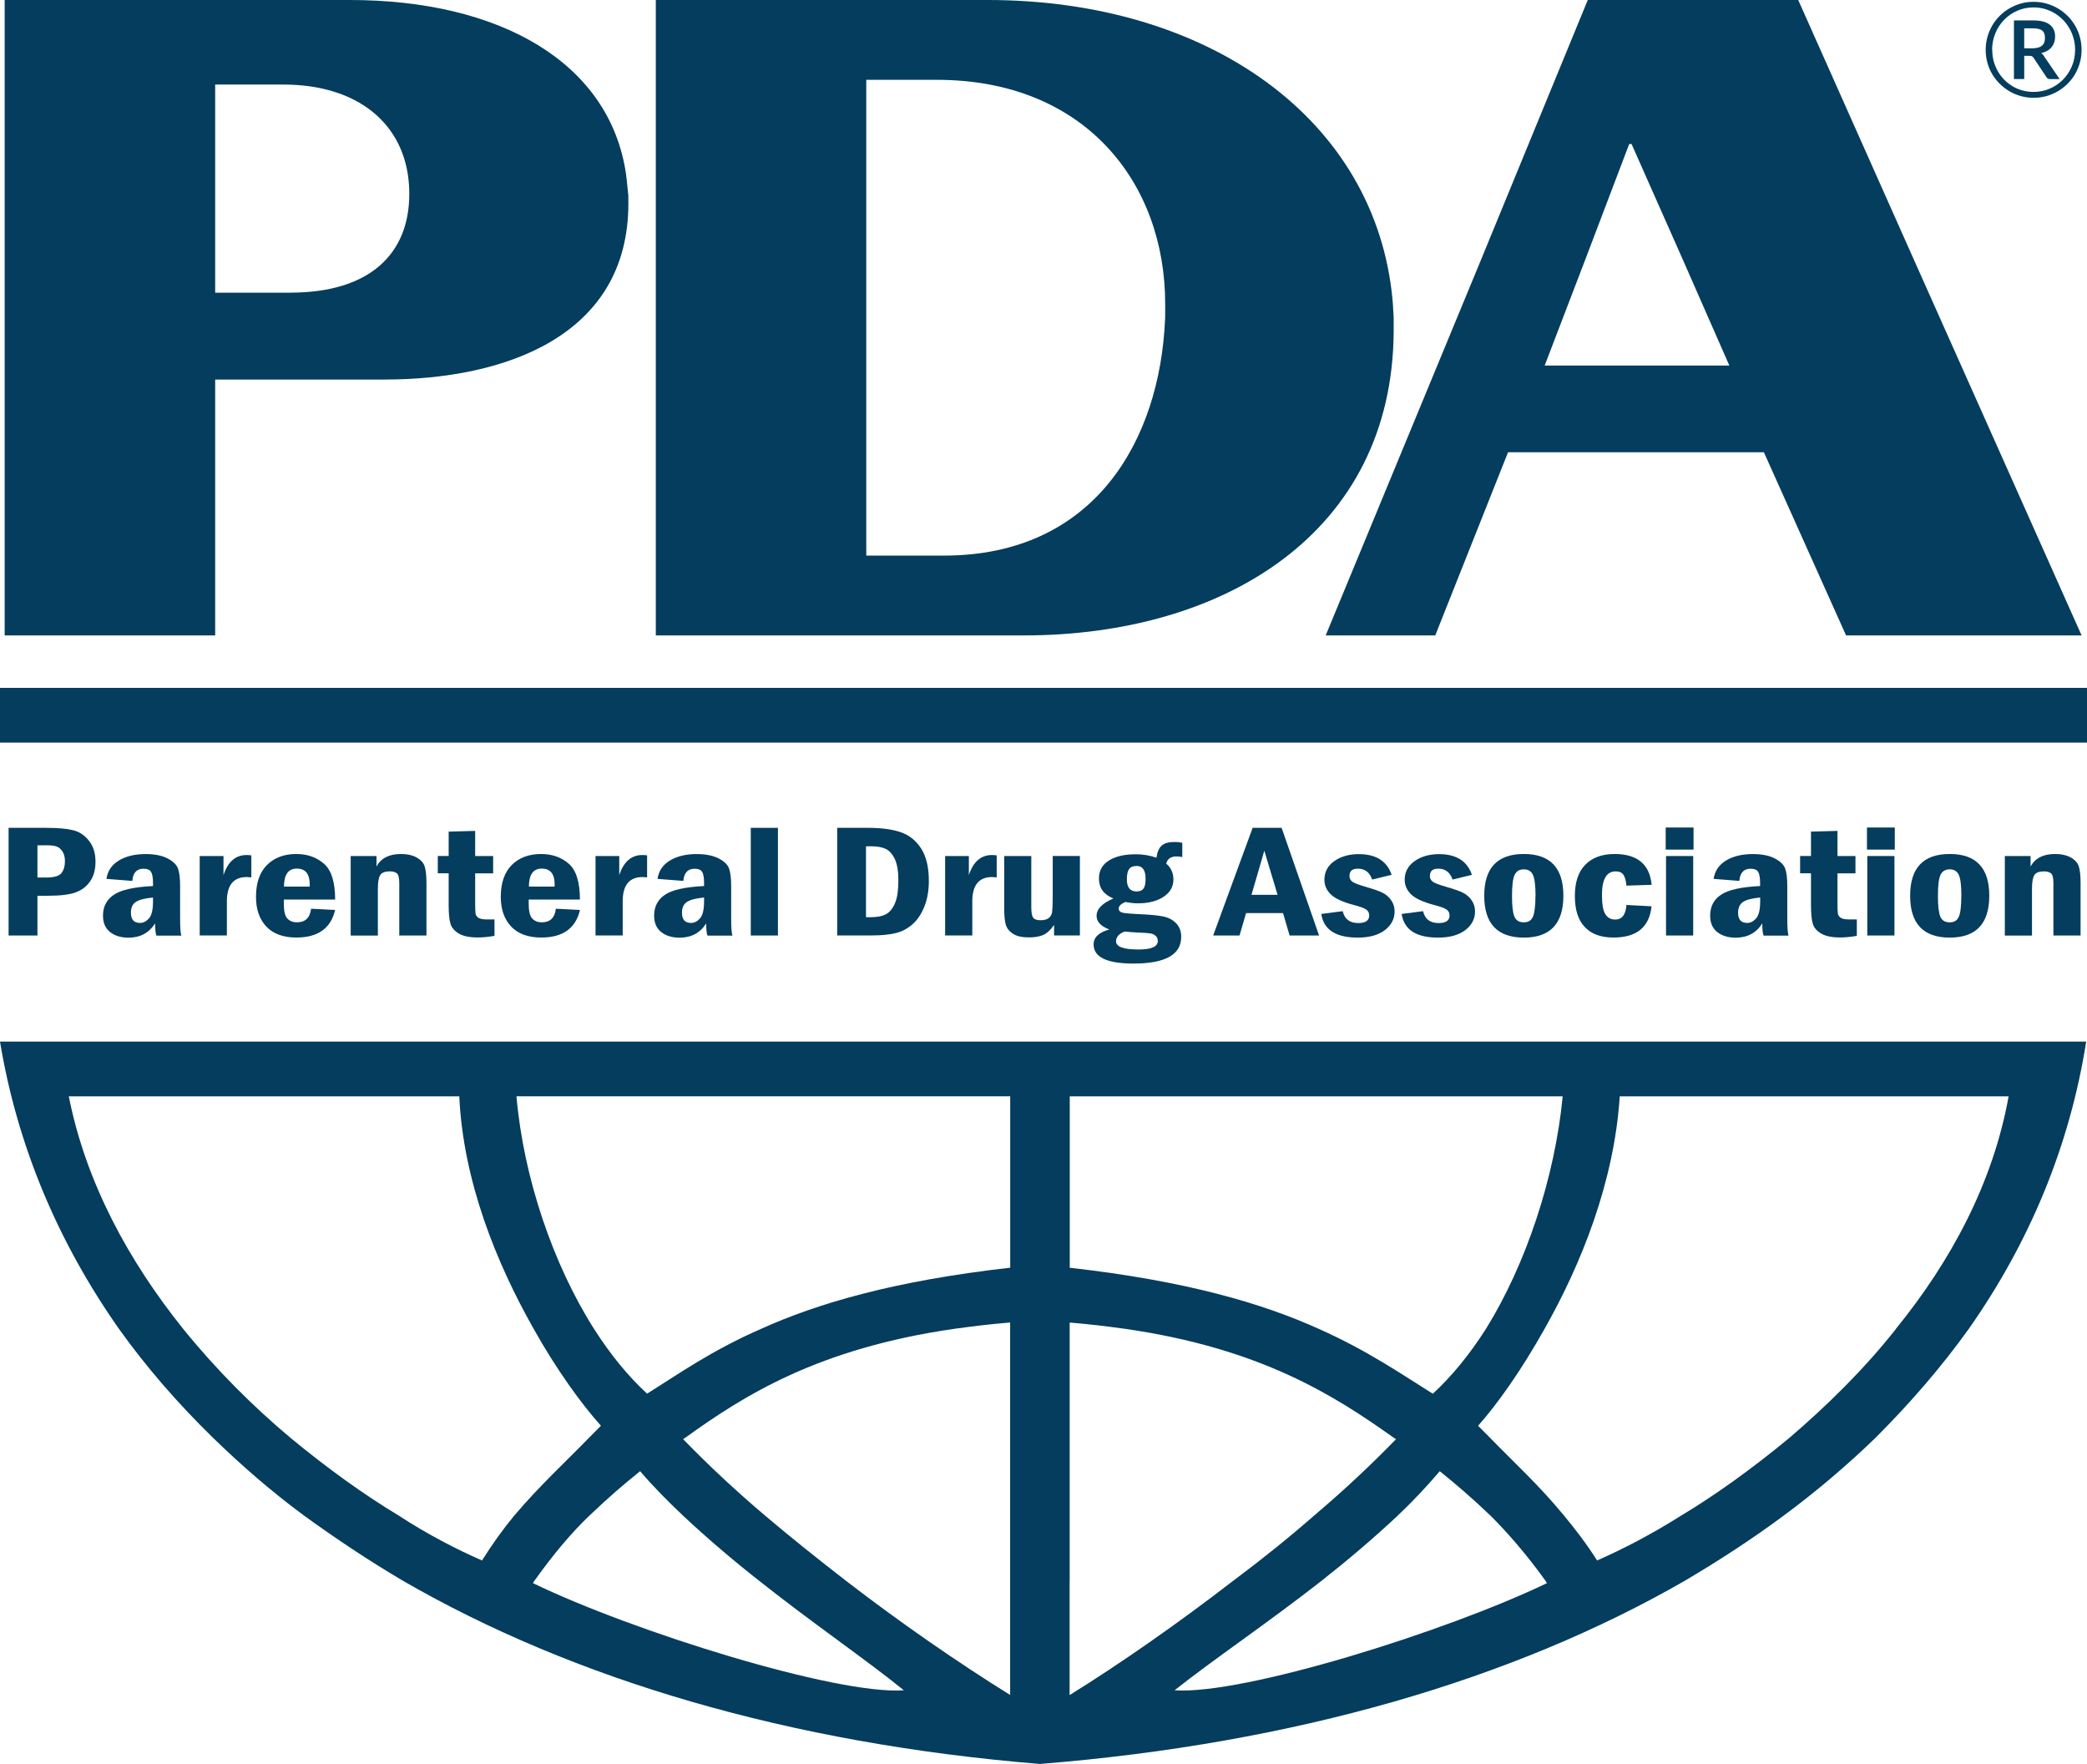 <?xml version="1.0" encoding="UTF-8"?> <svg xmlns="http://www.w3.org/2000/svg" id="Layer_2" viewBox="0 0 308.81 260.99"><defs><style> .cls-1 { fill: #043d5d; stroke-width: 0px; } </style></defs><rect class="cls-1" y="101.78" width="308.81" height="8.1"></rect><path class="cls-1" d="M5.54,125.06v4.78h1.32c1.16,0,1.91-.23,2.25-.67.33-.45.5-1.03.5-1.75,0-.6-.13-1.09-.39-1.47-.26-.38-.57-.62-.91-.72-.34-.11-.83-.16-1.45-.16h-1.32ZM1.27,122.49h5.6c1.7,0,3.02.12,3.95.35.94.23,1.73.76,2.36,1.58.64.82.95,1.84.95,3.06s-.26,2.13-.77,2.89c-.51.76-1.22,1.32-2.13,1.66-.91.34-2.3.51-4.18.51h-1.51v5.88H1.27v-15.93Z"></path><path class="cls-1" d="M22.64,132.8c-1.18.11-2.01.32-2.52.64-.51.32-.75.86-.75,1.61,0,1.01.45,1.51,1.35,1.51.49,0,.93-.23,1.33-.68.4-.45.59-1.29.59-2.5v-.59ZM19.57,130.34l-3.82-.3c.18-1.18.79-2.08,1.84-2.72,1.05-.63,2.36-.95,3.96-.95,1.34,0,2.42.22,3.24.64.81.42,1.32.92,1.54,1.48.21.56.32,1.43.32,2.61v4.72c0,1.46.06,2.34.2,2.62h-3.7c-.13-.32-.2-.92-.2-1.81-.89,1.4-2.2,2.11-3.94,2.11-1.11,0-2.03-.28-2.72-.83-.7-.55-1.05-1.36-1.05-2.43,0-1.33.53-2.36,1.6-3.08,1.05-.73,2.99-1.16,5.8-1.3v-.45c0-.79-.1-1.34-.29-1.65-.19-.31-.56-.46-1.11-.46-1.01,0-1.57.6-1.66,1.81"></path><path class="cls-1" d="M29.55,126.66h3.52v2.83c.64-1.98,1.78-2.98,3.43-2.98.2,0,.43.02.69.05v3.26c-.29-.03-.52-.05-.67-.05-1.97,0-2.95,1.2-2.95,3.61v5.03h-4.02v-11.76Z"></path><path class="cls-1" d="M45.82,131.19c0-.14.01-.26.01-.34,0-1.55-.64-2.33-1.91-2.33s-1.89.89-1.9,2.66h3.79ZM49.59,133.1h-7.59v.66c0,1.07.17,1.79.53,2.16.36.37.82.55,1.4.55,1.24,0,1.94-.67,2.1-2.01l3.56.18c-.64,2.72-2.55,4.08-5.72,4.08-1.96,0-3.45-.55-4.47-1.63-1.02-1.1-1.52-2.55-1.52-4.38,0-2.06.54-3.63,1.62-4.72,1.08-1.08,2.53-1.63,4.34-1.63,1.64,0,3,.48,4.1,1.44,1.1.96,1.65,2.73,1.65,5.29"></path><path class="cls-1" d="M51.89,126.66h3.82v1.55c.66-1.23,1.87-1.85,3.61-1.85.94,0,1.72.18,2.34.52.61.35,1.01.79,1.18,1.33.17.53.26,1.36.26,2.46v7.75h-4.02v-7.74c0-.79-.13-1.29-.37-1.47-.25-.19-.59-.28-1.01-.28-.73,0-1.21.18-1.44.55-.23.36-.35,1.04-.35,2.03v6.92h-4.02v-11.76Z"></path><path class="cls-1" d="M66.39,123.05l3.92-.11v3.72h2.66v2.56h-2.66v4.4c0,.82.02,1.34.06,1.58.05.24.19.44.43.6.24.16.65.24,1.22.24h1.15v2.43c-.9.16-1.72.24-2.46.24-1.22,0-2.16-.19-2.8-.57-.65-.38-1.06-.86-1.25-1.45-.18-.58-.27-1.5-.27-2.76v-4.72h-1.61v-2.56h1.61v-3.61Z"></path><path class="cls-1" d="M82.06,131.19c0-.14.01-.26.01-.34,0-1.55-.64-2.33-1.91-2.33s-1.89.89-1.9,2.66h3.79ZM85.82,133.1h-7.59v.66c0,1.07.18,1.79.54,2.16.35.37.82.55,1.39.55,1.24,0,1.94-.67,2.09-2.01l3.57.18c-.64,2.72-2.55,4.08-5.72,4.08-1.96,0-3.45-.55-4.47-1.63-1.02-1.1-1.53-2.55-1.53-4.38,0-2.06.54-3.63,1.62-4.72,1.08-1.08,2.53-1.63,4.34-1.63,1.63,0,3,.48,4.1,1.44,1.1.96,1.65,2.73,1.65,5.29"></path><path class="cls-1" d="M88.12,126.66h3.51v2.83c.64-1.98,1.79-2.98,3.43-2.98.2,0,.43.02.69.05v3.26c-.29-.03-.52-.05-.67-.05-1.96,0-2.94,1.2-2.94,3.61v5.03h-4.02v-11.76Z"></path><path class="cls-1" d="M104.18,132.8c-1.17.11-2.01.32-2.51.64-.51.32-.76.86-.76,1.61,0,1.01.45,1.51,1.35,1.51.49,0,.93-.23,1.32-.68.4-.45.6-1.29.6-2.5v-.59ZM101.11,130.34l-3.82-.3c.18-1.18.79-2.08,1.84-2.72,1.05-.63,2.37-.95,3.96-.95,1.34,0,2.42.22,3.24.64.82.42,1.33.92,1.54,1.48.21.56.32,1.43.32,2.61v4.72c0,1.46.07,2.34.2,2.62h-3.7c-.13-.32-.2-.92-.2-1.81-.88,1.4-2.19,2.11-3.93,2.11-1.12,0-2.03-.28-2.72-.83-.7-.55-1.05-1.36-1.05-2.43,0-1.33.53-2.36,1.59-3.08,1.06-.73,3-1.16,5.8-1.3v-.45c0-.79-.09-1.34-.29-1.65-.19-.31-.56-.46-1.11-.46-1.01,0-1.56.6-1.67,1.81"></path><rect class="cls-1" x="111.09" y="122.49" width="4.02" height="15.93"></rect><g><path class="cls-1" d="M128.14,125.21v10.5h.73c.98,0,1.74-.16,2.28-.47.54-.31.97-.86,1.29-1.63.33-.78.49-1.9.49-3.37,0-1.36-.18-2.4-.53-3.14-.35-.73-.8-1.23-1.33-1.49-.54-.26-1.26-.39-2.18-.39h-.73ZM123.87,122.49h4.59c1.99,0,3.61.22,4.86.66,1.25.44,2.25,1.25,3,2.43.75,1.18,1.12,2.78,1.12,4.79,0,1.43-.23,2.7-.68,3.81-.45,1.11-1.05,1.99-1.79,2.62-.74.64-1.58,1.07-2.5,1.28-.93.22-2.09.33-3.48.33h-5.11v-15.93Z"></path><path class="cls-1" d="M139.84,126.66h3.52v2.83c.64-1.98,1.78-2.98,3.43-2.98.2,0,.43.02.69.05v3.26c-.3-.03-.52-.05-.67-.05-1.97,0-2.94,1.2-2.94,3.61v5.03h-4.02v-11.76Z"></path><path class="cls-1" d="M148.58,126.66h4.02v7.58c0,.76.09,1.27.26,1.53.18.26.55.39,1.12.39.53,0,.93-.11,1.2-.32.27-.21.44-.5.5-.87.05-.37.09-1.14.09-2.29v-6.03h4.02v11.76h-3.82v-1.56c-.56.81-1.13,1.31-1.7,1.53-.56.22-1.23.32-1.99.32-1.04,0-1.83-.17-2.38-.53-.55-.35-.9-.8-1.07-1.33-.16-.54-.24-1.38-.24-2.52v-7.69Z"></path><path class="cls-1" d="M169.51,130.03c0-1.27-.44-1.9-1.31-1.9-.53,0-.9.15-1.13.46-.22.3-.33.81-.33,1.52,0,1.19.48,1.79,1.43,1.79.49,0,.82-.14,1.03-.42.21-.28.31-.76.31-1.45M166.42,137.83c-.85.32-1.28.81-1.28,1.45,0,.81,1.11,1.21,3.33,1.21,1.9,0,2.85-.42,2.85-1.26,0-.31-.1-.56-.31-.75-.21-.19-.47-.32-.79-.37-.32-.05-.99-.1-2.01-.14-.6-.03-1.2-.08-1.79-.14M174.94,124.67v2.14c-.3-.06-.59-.09-.86-.09-.83,0-1.34.36-1.52,1.06.72.61,1.07,1.4,1.07,2.35,0,1.07-.49,1.92-1.46,2.56-.97.64-2.23.97-3.78.97-.59,0-1.21-.07-1.87-.2-.66.28-.99.61-.99.98,0,.3.18.49.53.59.36.1,1.33.18,2.91.25,1.46.07,2.55.19,3.27.35.73.17,1.33.5,1.81,1,.48.51.73,1.17.73,2,0,2.62-2.35,3.94-7.05,3.94-3.94,0-5.91-.94-5.91-2.83,0-1.05.77-1.78,2.32-2.21-1.25-.48-1.88-1.15-1.88-2.02,0-1.01.83-1.86,2.49-2.57-1.43-.57-2.14-1.56-2.14-2.94,0-1.17.49-2.07,1.48-2.68.99-.62,2.31-.92,3.95-.92,1.09,0,2.12.17,3.08.51.11-.83.37-1.43.77-1.79.41-.36,1.04-.54,1.92-.54.42,0,.79.04,1.11.12"></path></g><path class="cls-1" d="M189.04,132.4l-1.96-6.53-1.9,6.53h3.86ZM185.34,122.49h4.3l5.54,15.93h-4.36l-.97-3.32h-5.47l-.97,3.32h-3.9l5.84-15.93Z"></path><g><path class="cls-1" d="M205.91,129.44l-2.87.7c-.38-1.07-1.08-1.61-2.11-1.61-.84,0-1.25.35-1.25,1.07,0,.39.16.69.47.89.31.2.96.45,1.94.73,1.11.32,1.92.6,2.44.85.51.24.94.61,1.3,1.1.35.49.53,1.05.53,1.69,0,1.09-.48,2.02-1.44,2.76-.96.74-2.3,1.11-4.02,1.11-3.24,0-5.04-1.16-5.39-3.5l3.17-.41c.27,1.17,1.04,1.76,2.3,1.76,1.08,0,1.62-.38,1.62-1.13,0-.39-.16-.69-.47-.89-.31-.2-.92-.43-1.83-.66-1.65-.44-2.79-.97-3.4-1.58-.62-.62-.93-1.33-.93-2.15,0-1.14.48-2.06,1.45-2.75.97-.69,2.19-1.04,3.64-1.04,2.55,0,4.17,1.03,4.86,3.07"></path><path class="cls-1" d="M217.81,129.44l-2.87.7c-.38-1.07-1.09-1.61-2.11-1.61-.84,0-1.25.35-1.25,1.07,0,.39.16.69.47.89.32.2.96.45,1.95.73,1.11.32,1.92.6,2.43.85.51.24.95.61,1.3,1.1.35.49.53,1.05.53,1.69,0,1.09-.48,2.02-1.44,2.76-.97.74-2.31,1.11-4.03,1.11-3.24,0-5.03-1.16-5.39-3.5l3.17-.41c.27,1.17,1.03,1.76,2.3,1.76,1.08,0,1.62-.38,1.62-1.13,0-.39-.16-.69-.47-.89-.31-.2-.92-.43-1.83-.66-1.65-.44-2.79-.97-3.41-1.58-.62-.62-.93-1.33-.93-2.15,0-1.14.49-2.06,1.46-2.75.97-.69,2.18-1.04,3.63-1.04,2.55,0,4.17,1.03,4.86,3.07"></path><path class="cls-1" d="M227.21,132.55c0-1.53-.13-2.57-.39-3.11-.25-.54-.7-.81-1.34-.81s-1.07.25-1.34.77c-.27.51-.41,1.56-.41,3.15,0,1.47.11,2.49.35,3.06.23.57.7.86,1.39.86s1.12-.28,1.36-.85c.24-.56.37-1.59.37-3.07M231.33,132.54c0,4.13-1.95,6.19-5.85,6.19s-5.86-2.06-5.86-6.19,1.95-6.18,5.86-6.18,5.85,2.06,5.85,6.18"></path><path class="cls-1" d="M244.38,130.92l-3.72.12c-.06-.7-.2-1.22-.43-1.58-.23-.35-.61-.53-1.16-.53-1.35,0-2.03,1.17-2.03,3.49,0,1.35.16,2.3.49,2.83.33.54.82.81,1.47.81,1.01,0,1.56-.72,1.66-2.16l3.72.2c-.33,3.09-2.21,4.62-5.64,4.62-1.85,0-3.27-.51-4.24-1.55-.99-1.03-1.47-2.56-1.47-4.6s.51-3.56,1.54-4.62c1.03-1.06,2.48-1.59,4.34-1.59,3.36,0,5.19,1.52,5.48,4.56"></path></g><path class="cls-1" d="M246.52,126.66h4.02v11.76h-4.02v-11.76ZM250.59,125.71h-4.12v-3.27h4.12v3.27Z"></path><g><path class="cls-1" d="M260.45,132.8c-1.17.11-2.01.32-2.51.64-.5.32-.76.86-.76,1.61,0,1.01.45,1.51,1.35,1.51.49,0,.93-.23,1.33-.68.39-.45.59-1.29.59-2.5v-.59ZM257.38,130.34l-3.82-.3c.18-1.18.8-2.08,1.84-2.72,1.05-.63,2.37-.95,3.96-.95,1.35,0,2.43.22,3.24.64.81.42,1.33.92,1.54,1.48.21.56.32,1.43.32,2.61v4.72c0,1.46.07,2.34.2,2.62h-3.7c-.13-.32-.2-.92-.2-1.81-.88,1.4-2.19,2.11-3.93,2.11-1.12,0-2.03-.28-2.73-.83-.7-.55-1.05-1.36-1.05-2.43,0-1.33.52-2.36,1.59-3.08,1.06-.73,2.99-1.16,5.8-1.3v-.45c0-.79-.1-1.34-.29-1.65-.19-.31-.57-.46-1.12-.46-1.01,0-1.56.6-1.67,1.81"></path><path class="cls-1" d="M267.97,123.05l3.92-.11v3.72h2.66v2.56h-2.66v4.4c0,.82.02,1.34.06,1.58.04.24.19.44.43.6.25.16.65.24,1.23.24h1.14v2.43c-.9.16-1.72.24-2.46.24-1.22,0-2.15-.19-2.8-.57-.65-.38-1.07-.86-1.25-1.45-.18-.58-.27-1.5-.27-2.76v-4.72h-1.61v-2.56h1.61v-3.61Z"></path></g><path class="cls-1" d="M276.3,126.66h4.02v11.76h-4.02v-11.76ZM280.37,125.71h-4.12v-3.27h4.12v3.27Z"></path><g><path class="cls-1" d="M290.22,132.55c0-1.53-.13-2.57-.38-3.11-.26-.54-.71-.81-1.34-.81s-1.07.25-1.34.77c-.27.51-.41,1.56-.41,3.15,0,1.47.12,2.49.35,3.06.23.57.69.86,1.39.86s1.12-.28,1.36-.85c.25-.56.36-1.59.36-3.07M294.35,132.54c0,4.13-1.95,6.19-5.85,6.19s-5.86-2.06-5.86-6.19,1.95-6.18,5.86-6.18,5.85,2.06,5.85,6.18"></path><path class="cls-1" d="M296.64,126.66h3.82v1.55c.67-1.23,1.87-1.85,3.62-1.85.94,0,1.72.18,2.34.52.62.35,1.01.79,1.18,1.33.17.53.26,1.36.26,2.46v7.75h-4.02v-7.74c0-.79-.12-1.29-.37-1.47-.25-.19-.59-.28-1.01-.28-.73,0-1.21.18-1.44.55-.23.36-.35,1.04-.35,2.03v6.92h-4.02v-11.76Z"></path></g><path class="cls-1" d="M280.56,196.61c-4.75,6.02-10.31,11.46-15.87,16.21-5.33,4.4-10.77,8.34-15.98,11.46-4.4,2.78-8.68,4.98-12.39,6.61-1.62-2.55-3.24-4.64-4.87-6.61-3.7-4.51-7.41-7.87-11-11.57-.58-.59-1.16-1.16-1.74-1.75,2.89-3.24,6.48-8.34,9.84-14.35,5.45-9.62,10.31-21.77,11.12-34.39h57.54c-2.31,12.85-8.57,24.43-16.67,34.39M228.91,234.24c-14.93,7.18-44.93,16.56-55.11,15.86,5.67-4.51,13.78-9.96,21.76-16.21,3.82-3.01,7.65-6.25,11.23-9.61,2.2-2.08,4.28-4.28,6.25-6.6,2.31,1.86,4.75,3.94,7.53,6.6,2.43,2.43,5.2,5.56,8.11,9.61.11.12.11.23.22.35M158.28,233.9v-38.21c2.9.23,5.68.58,8.22.93,20.03,2.89,30.91,9.84,39.71,16.1.12.11.23.11.35.23-3.59,3.7-7.64,7.52-12.16,11.34-3.7,3.24-7.75,6.49-11.93,9.61-8.1,6.25-16.55,12.16-24.2,16.91v-16.91ZM149.48,250.8c-7.64-4.75-16.21-10.66-24.31-16.91-4.05-3.13-8.1-6.37-11.93-9.61-4.51-3.82-8.57-7.64-12.16-11.34.12-.12.23-.12.35-.23,8.68-6.26,19.68-13.21,39.82-16.1,2.55-.35,5.33-.7,8.22-.93v55.12ZM78.85,234.24c.12-.11.12-.23.23-.35,2.9-4.06,5.56-7.18,8.11-9.61,2.78-2.67,5.21-4.74,7.53-6.6,1.97,2.32,4.17,4.52,6.37,6.6,3.59,3.36,7.41,6.61,11.23,9.61,7.88,6.25,15.87,11.7,21.42,16.21-9.96.7-40.06-8.68-54.89-15.86M59.05,224.28c-5.21-3.13-10.66-7.07-15.98-11.46-5.67-4.74-11.11-10.19-15.98-16.21-7.99-9.96-14.36-21.54-16.91-34.39h57.78c.58,12.62,5.55,24.77,11,34.39,3.36,6.02,7.06,11.11,9.96,14.35-.58.58-1.16,1.16-1.74,1.75-3.59,3.7-7.29,7.06-11.11,11.57-1.63,1.97-3.13,4.06-4.75,6.61-3.71-1.62-7.99-3.82-12.28-6.61M149.48,162.22v25.35c-17.37,1.97-28.6,5.33-36.82,9.03-7.41,3.24-12.27,6.71-16.91,9.61-2.78-2.55-5.44-5.79-7.87-9.61-6.03-9.5-10.42-22.35-11.46-34.39h73.06ZM158.28,162.22h72.95c-1.16,12.04-5.45,24.89-11.35,34.39-2.43,3.82-5.09,7.06-7.87,9.61-4.63-2.89-9.61-6.36-16.9-9.61-8.22-3.71-19.45-7.07-36.82-9.03v-25.35ZM0,154.12c2.55,15.4,8.57,29.64,17.6,42.5,4.05,5.67,8.68,11,13.9,16.1,4.16,4.05,8.68,7.99,13.54,11.57,4.64,3.36,9.5,6.61,14.59,9.61,25.24,14.59,57.2,24.08,94.25,27.1,37.75-3.02,70.05-12.51,95.41-27.1,5.1-3.01,10.07-6.25,14.59-9.61,4.86-3.59,9.49-7.53,13.66-11.57,5.09-5.1,9.72-10.43,13.78-16.1,9.03-12.86,14.94-27.1,17.37-42.5H0Z"></path><path class="cls-1" d="M234.82,37.75l6.25-16.44h.35l6.58,14.84,1.23,2.78,6.66,15.16h-27.33l6.26-16.33ZM234.94,0l-15.05,36.62-.64,1.56-23.09,55.84h16.21l10.77-27.1h37.86l12.16,27.1h34.85l-24.34-54.53-1.83-4.11L266.08,0h-31.14Z"></path><g><path class="cls-1" d="M139.64,82.21h-11.46V11.81h10.42c22,0,33.81,15.29,33.81,33.12v1.62c0,.25,0,.51-.02.78-.8,17.83-10.42,34.88-32.75,34.88M206.22,47.01c-.01-.38-.05-.75-.07-1.13-.02-.55-.05-1.07-.09-1.44C203.62,17.63,178.79,0,146.13,0h-49.09v94.02h54.42c29.66,0,54.58-15.18,54.76-44.96h0s0-.07,0-.19c0-.04,0-.08,0-.12v-1.74Z"></path><path class="cls-1" d="M42.96,43.31h-11.12V12.51h10.08c11.03,0,18.02,5.81,18.6,14.9.02.36.04.78.04,1.16v.14c0,8.8-5.79,14.59-17.6,14.59M92.98,29s-.1-1.04-.2-1.94c-.03-.33-.06-.66-.11-.98-.01-.13-.03-.23-.03-.28,0,0,0,0,0,0C90.23,9.18,73.88,0,51.76,0H.69v94.02h31.15v-37.86h25.01c17.95,0,36.13-6.49,36.13-26.05,0-.39,0-.76-.01-1.11h.01"></path><path class="cls-1" d="M293.82,7.38c0-.65.08-1.28.25-1.89.17-.61.41-1.17.71-1.7.31-.53.68-1.01,1.11-1.44.43-.43.91-.8,1.44-1.11.53-.31,1.09-.55,1.69-.72.6-.17,1.23-.25,1.89-.25s1.29.08,1.89.25c.6.17,1.17.41,1.7.72.52.31,1,.68,1.44,1.11.43.43.8.91,1.11,1.44.31.53.55,1.1.71,1.7.17.61.25,1.24.25,1.89s-.08,1.28-.25,1.88c-.17.61-.41,1.17-.71,1.7-.31.53-.68,1-1.11,1.43-.43.43-.91.8-1.44,1.11-.53.31-1.09.55-1.7.72-.61.17-1.24.25-1.89.25s-1.28-.08-1.89-.25c-.6-.17-1.17-.41-1.69-.72-.52-.31-1-.68-1.44-1.11-.43-.43-.8-.91-1.11-1.43-.31-.52-.55-1.09-.71-1.69-.17-.6-.25-1.23-.25-1.89ZM294.79,7.38c0,.58.07,1.13.21,1.66.14.53.35,1.03.61,1.49s.58.88.95,1.26c.37.38.78.7,1.23.97.45.27.94.48,1.47.62.53.15,1.07.22,1.64.22.86,0,1.66-.16,2.41-.49.75-.32,1.4-.77,1.95-1.33s.99-1.22,1.31-1.97c.32-.76.48-1.57.48-2.44,0-.58-.07-1.13-.22-1.67-.15-.54-.35-1.04-.62-1.5-.27-.46-.58-.89-.96-1.27s-.79-.71-1.24-.98c-.45-.27-.95-.48-1.47-.63s-1.08-.22-1.65-.22c-.86,0-1.66.16-2.4.49-.75.33-1.39.78-1.94,1.34-.55.57-.99,1.23-1.3,1.99s-.48,1.58-.48,2.44ZM299.52,8.25v3.44h-1.52V3.02h2.8c1.12,0,1.94.2,2.48.61.54.41.81,1,.81,1.79,0,.61-.17,1.13-.52,1.56s-.86.72-1.55.89c.11.06.21.15.29.24.08.1.16.21.23.34l2.22,3.25h-1.44c-.21,0-.37-.08-.48-.24l-1.96-2.94c-.06-.08-.13-.15-.21-.19-.08-.05-.21-.07-.38-.07h-.78ZM299.52,7.15h1.13c.36,0,.66-.03.91-.1s.45-.17.6-.3c.15-.13.26-.29.33-.48.07-.19.1-.4.1-.65s-.03-.45-.09-.63c-.06-.18-.16-.33-.3-.45s-.32-.2-.55-.26c-.23-.06-.51-.09-.85-.09h-1.28v2.96Z"></path></g></svg> 